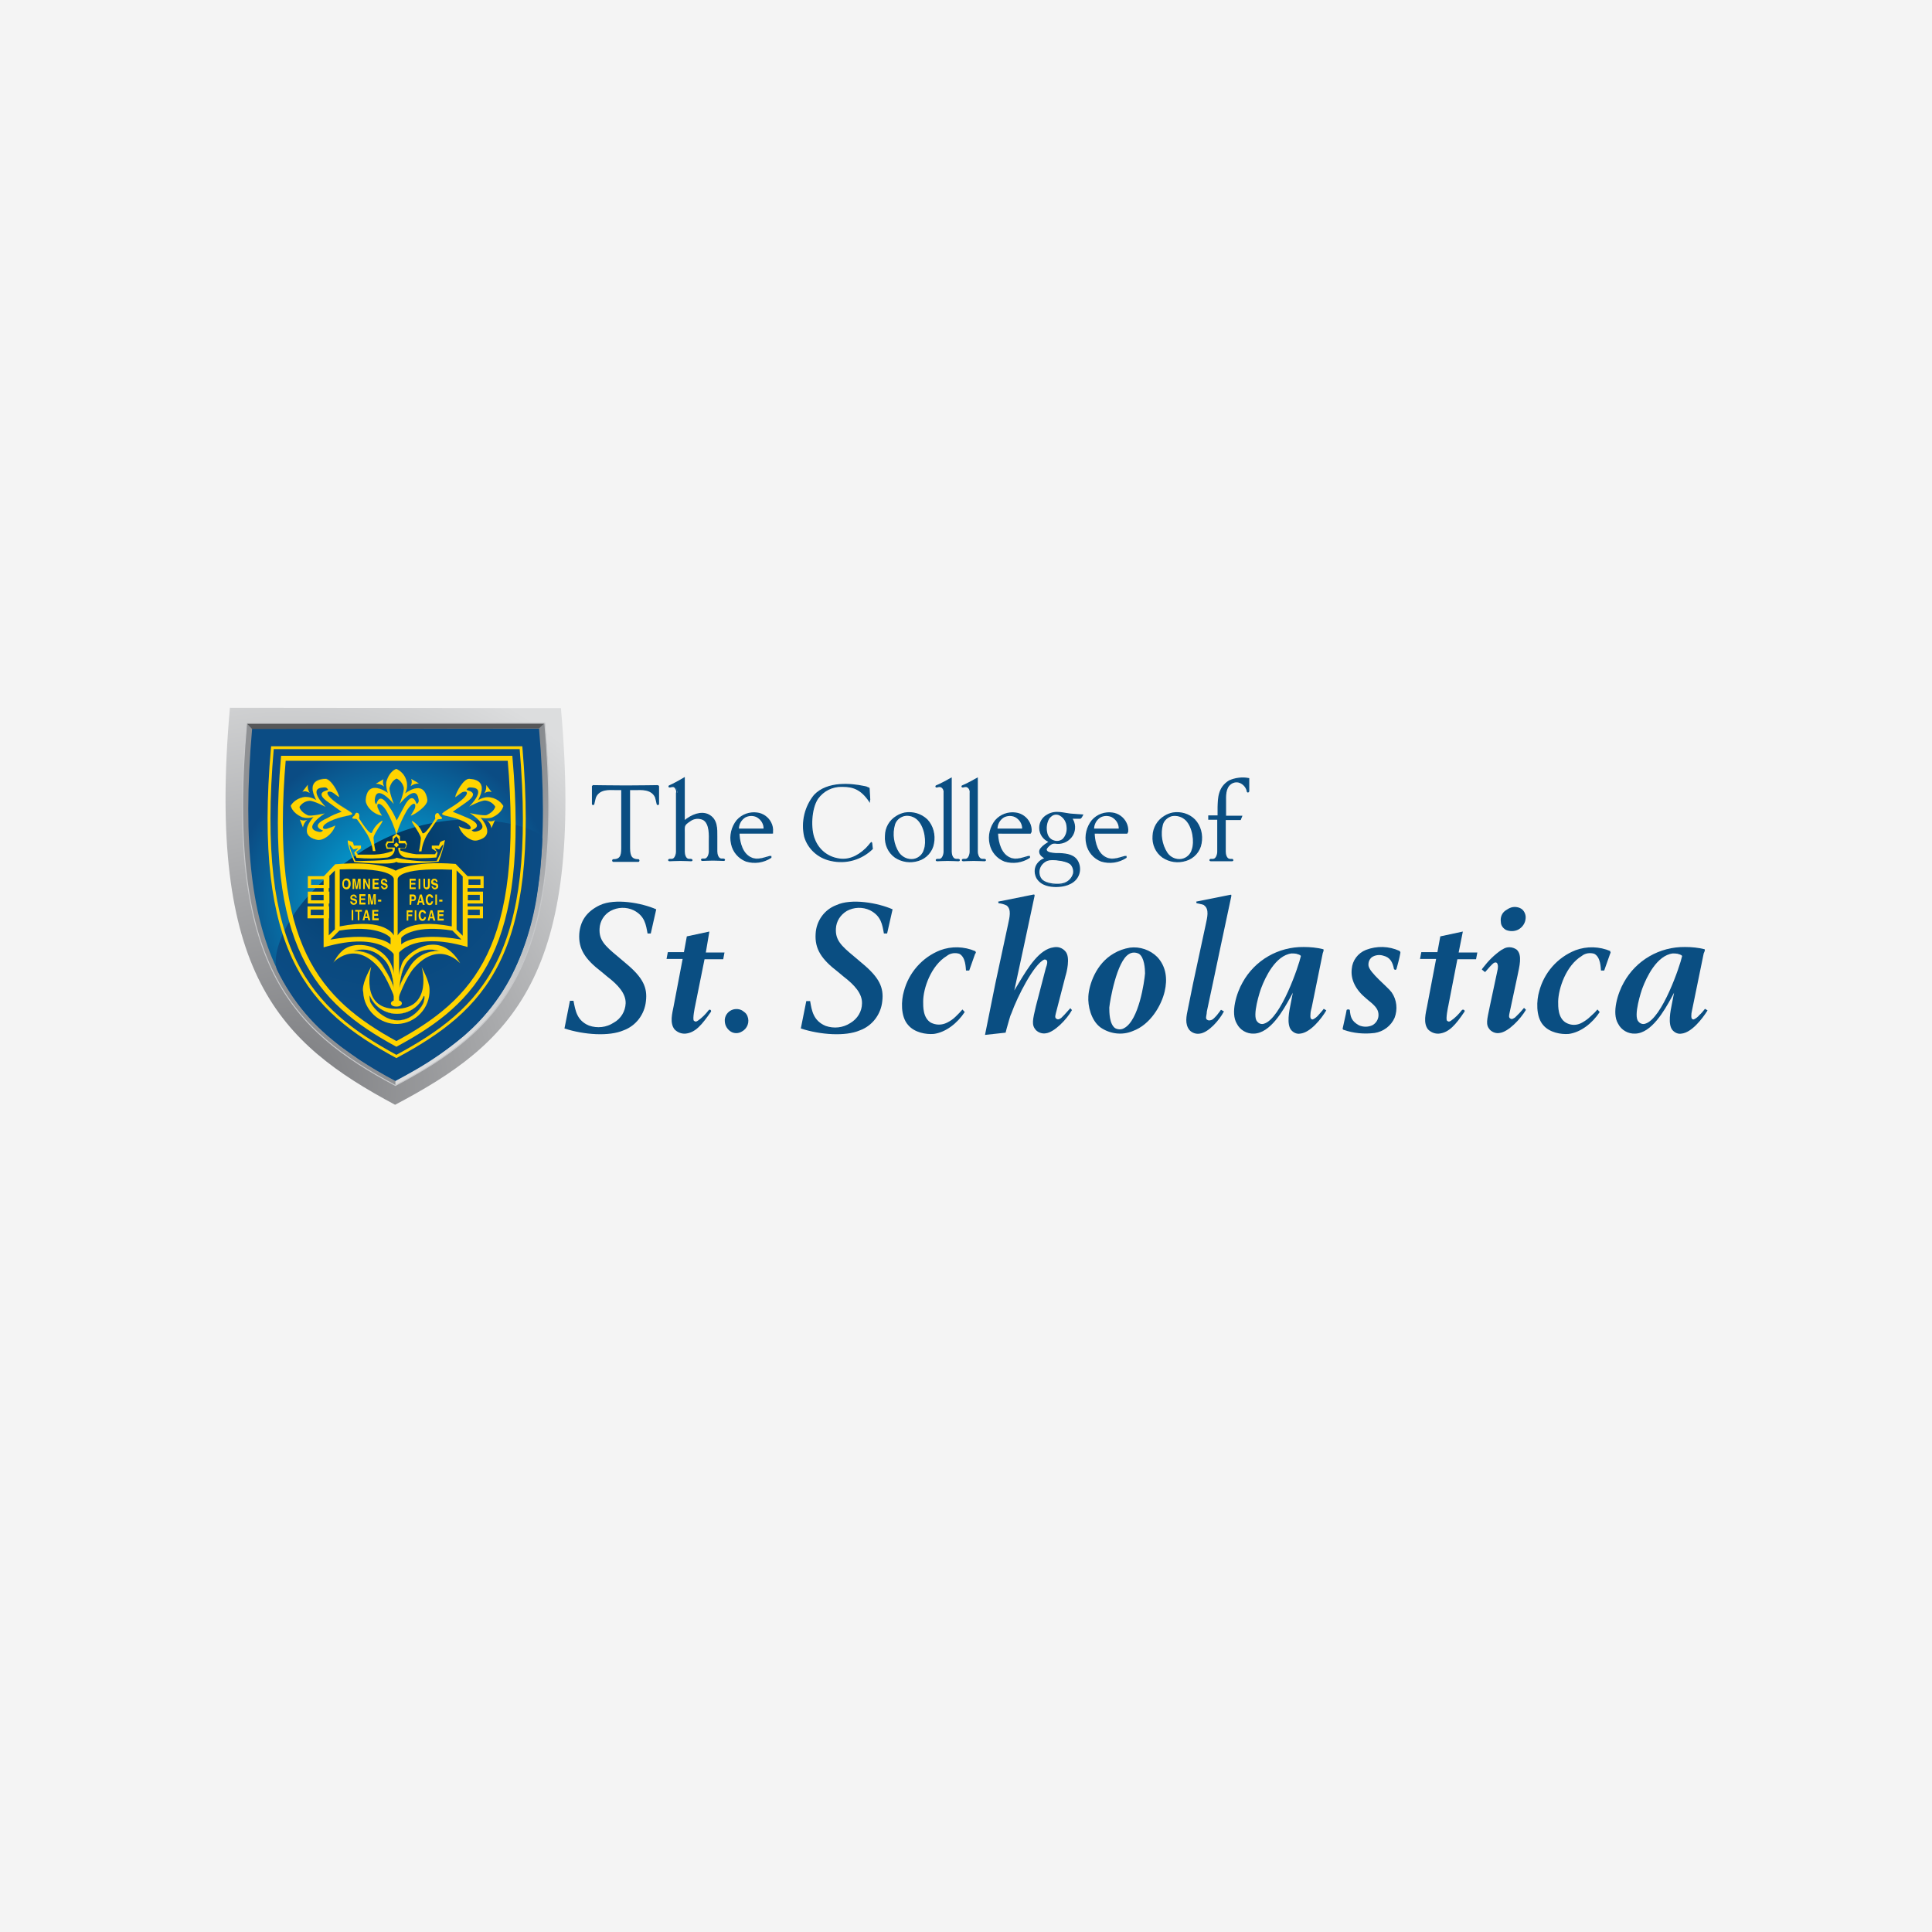 <?xml version="1.0" encoding="utf-8"?>
<!-- Generator: Adobe Illustrator 25.2.1, SVG Export Plug-In . SVG Version: 6.00 Build 0)  -->
<svg version="1.1" id="Layer_1" xmlns="http://www.w3.org/2000/svg" xmlns:xlink="http://www.w3.org/1999/xlink" x="0px" y="0px"
	 width="600px" height="600px" viewBox="0 0 600 600" style="enable-background:new 0 0 600 600;" xml:space="preserve">
<style type="text/css">
	.st0{fill:#F4F4F4;}
	.st1{fill:url(#SVGID_1_);}
	.st2{fill:#8F9194;}
	.st3{fill:url(#SVGID_2_);}
	.st4{fill:url(#SVGID_3_);}
	.st5{fill:#565759;}
	.st6{fill:none;stroke:#C9CACC;stroke-width:0.304;stroke-miterlimit:3.864;}
	.st7{fill:url(#SVGID_4_);}
	.st8{fill:#FFD400;}
	.st9{fill:none;stroke:#FFD400;stroke-width:9.185000e-03;stroke-miterlimit:3.864;}
	.st10{fill-rule:evenodd;clip-rule:evenodd;fill:#FFD400;}
	.st11{fill:none;stroke:#FFD400;stroke-width:5.511000e-03;stroke-miterlimit:3.864;}
	.st12{fill:none;stroke:#FFD400;stroke-width:5.082700e-02;stroke-miterlimit:3.864;}
	.st13{fill:none;stroke:#FFD400;stroke-width:3.000600e-02;stroke-miterlimit:3.864;}
	.st14{fill:none;stroke:#FFD400;stroke-width:0.997;stroke-miterlimit:3.864;}
	.st15{fill:none;stroke:#FFD400;stroke-width:0.89;stroke-miterlimit:3.864;}
	.st16{fill:none;stroke:#FFD400;stroke-width:1.55;stroke-miterlimit:3.864;}
	.st17{fill:#0A4E82;}
	.st18{fill-rule:evenodd;clip-rule:evenodd;fill:#0A4E82;}
	.st19{fill:none;stroke:#0A4E82;stroke-width:0.345;stroke-miterlimit:3.864;}
</style>
<g>
	<g id="Layer_2_1_">
		<rect class="st0" width="600" height="600"/>
	</g>
	<g id="Layer_1_1_">
		<g>
			<g id="Layer_1_2_">
				
					<radialGradient id="SVGID_1_" cx="107.163" cy="575.817" r="135.393" gradientTransform="matrix(1 0 0 1 -16.64 -239.18)" gradientUnits="userSpaceOnUse">
					<stop  offset="0" style="stop-color:#7B7C7F"/>
					<stop  offset="0.47" style="stop-color:#A7A8AA"/>
					<stop  offset="1" style="stop-color:#DCDDDE"/>
				</radialGradient>
				<path class="st1" d="M71.4,219.8C64.1,302.5,87,324,122.7,343.1l0,0c36.2-19.1,58.9-39.9,51.5-123.2l0,0L71.4,219.8z"/>
				<path class="st2" d="M76.6,224.6h92.6c6.6,75.5-13.8,95.3-46.4,112.5C90.6,319.9,69.9,299.5,76.6,224.6"/>
				
					<radialGradient id="SVGID_2_" cx="167.94" cy="463.004" r="98.155" gradientTransform="matrix(1 0 0 1 -16.64 -239.18)" gradientUnits="userSpaceOnUse">
					<stop  offset="0" style="stop-color:#777B7F"/>
					<stop  offset="0.45" style="stop-color:#A3A5A8"/>
					<stop  offset="1" style="stop-color:#DCDDDE"/>
				</radialGradient>
				<path class="st3" d="M122.8,337.1c32.5-17.3,53-37.1,46.4-112.5l0,0h-46.4L122.8,337.1z"/>
				
					<radialGradient id="SVGID_3_" cx="139.494" cy="520.13" r="50.397" gradientTransform="matrix(1 0 0 1 -16.64 -239.18)" gradientUnits="userSpaceOnUse">
					<stop  offset="0" style="stop-color:#00C0F3"/>
					<stop  offset="0.6" style="stop-color:#0778AE"/>
					<stop  offset="1" style="stop-color:#0B4C84"/>
				</radialGradient>
				<path class="st4" d="M78.3,226.3c-6.4,72.8,13.5,92.5,44.5,109.3c31.3-16.8,51-36,44.6-109.3H78.3"/>
				<polyline class="st5" points="76.7,224.7 78.3,226.4 167.4,226.2 169.1,224.6 				"/>
				<path class="st6" d="M76.6,224.6h92.6c6.6,75.5-13.8,95.3-46.4,112.5C90.6,319.9,69.9,299.5,76.6,224.6"/>
				
					<radialGradient id="SVGID_4_" cx="133.756" cy="502.581" r="49.697" gradientTransform="matrix(1 0 0 1 -16.64 -239.18)" gradientUnits="userSpaceOnUse">
					<stop  offset="0" style="stop-color:#003359"/>
					<stop  offset="0.34" style="stop-color:#053F6E"/>
					<stop  offset="0.71" style="stop-color:#0A497E"/>
					<stop  offset="1" style="stop-color:#0B4C84"/>
				</radialGradient>
				<path class="st7" d="M142.2,254.6c-8.5,0.5-16.9,2.8-24.5,6.7l0,0c-3,1.5-5.8,3.3-8.5,5.2l0,0c-2.6,1.8-5.2,3.8-7.6,5.9l0,0
					c-1.8,1.6-3.5,3.2-5.1,5l0,0c-1,1.1-1.9,2.1-2.7,3.1l0,0c-1.7,2.1-3.2,4.3-4.5,6.7l0,0c-3.6,6.4-4.3,11.7-3.2,14.1l0,0
					c1.2,2.5,2.6,4.9,4.1,7.2l0,0c2.8,4.3,6.1,8.2,9.9,11.7l0,0c1.8,1.7,3.7,3.2,5.6,4.7l0,0c1.9,1.4,3.9,2.8,5.9,4.2l0,0
					c3.5,2.3,7.2,4.5,11.2,6.6l0,0c2-1.1,3.9-2.1,5.8-3.2l0,0c5.5-3.1,10.7-6.8,15.6-10.9l0,0c1.6-1.4,3.2-2.9,4.6-4.4l0,0
					c3.7-3.9,6.9-8.3,9.5-13.1l0,0c4.5-8.6,7.4-18,8.7-27.7l0,0c0.4-2.8,0.8-5.7,1-8.8l0,0c0.1-1.4,0.2-2.8,0.3-4.2l0,0
					c0-0.9,0.1-1.8,0.1-2.8l0,0c0-0.7-0.7-1.5-2.1-2.2l0,0c-1.3-0.7-2.6-1.2-4-1.6l0,0c-5.1-1.5-10.4-2.2-15.7-2.1l0,0
					C145.1,254.4,143.6,254.4,142.2,254.6"/>
				<path class="st8" d="M121.4,311.6c0-0.5,0.7-1,1.7-1s1.7,0.4,1.7,1s-0.7,1-1.7,1S121.4,312.2,121.4,311.6"/>
				<path class="st9" d="M121.4,311.6c0-0.5,0.7-1,1.7-1s1.7,0.4,1.7,1s-0.7,1-1.7,1S121.4,312.2,121.4,311.6z"/>
				<path class="st10" d="M116.7,243.4c0.9,0,1.9,0.3,2.6,0.9c-0.4-0.7-0.5-1.6-0.2-2.3L116.7,243.4z"/>
				<path class="st11" d="M116.7,243.4c0.9,0,1.9,0.3,2.6,0.9c-0.4-0.7-0.5-1.6-0.2-2.3L116.7,243.4z"/>
				<path class="st10" d="M130.1,243.3c-0.9,0-1.9,0.3-2.6,0.9c0.4-0.7,0.5-1.6,0.2-2.3L130.1,243.3z"/>
				<path class="st11" d="M130.1,243.3c-0.9,0-1.9,0.3-2.6,0.9c0.4-0.7,0.5-1.6,0.2-2.3L130.1,243.3z"/>
				<path class="st10" d="M94.1,257c0.1-0.9,0.6-1.8,1.3-2.4c-0.8,0.3-1.6,0.3-2.3-0.1L94.1,257z"/>
				<path class="st11" d="M94.1,257c0.1-0.9,0.6-1.8,1.3-2.4c-0.8,0.3-1.6,0.3-2.3-0.1L94.1,257z"/>
				<path class="st10" d="M95.6,243.7c-0.1,0.9,0.1,1.8,0.6,2.6c-0.7-0.5-1.5-0.7-2.3-0.4L95.6,243.7z"/>
				<path class="st11" d="M95.6,243.7c-0.1,0.9,0.1,1.8,0.6,2.6c-0.7-0.5-1.5-0.7-2.3-0.4L95.6,243.7z"/>
				<path class="st10" d="M152.6,257.2c-0.1-0.9-0.6-1.8-1.3-2.4c0.8,0.4,1.7,0.3,2.4-0.1L152.6,257.2z"/>
				<path class="st11" d="M152.6,257.2c-0.1-0.9-0.6-1.8-1.3-2.4c0.8,0.4,1.7,0.3,2.4-0.1L152.6,257.2z"/>
				<path class="st10" d="M151,243.8c0.1,0.9-0.1,1.8-0.6,2.6c0.6-0.5,1.5-0.7,2.3-0.4L151,243.8z"/>
				<path class="st11" d="M151,243.8c0.1,0.9-0.1,1.8-0.6,2.6c0.6-0.5,1.5-0.7,2.3-0.4L151,243.8z"/>
				<rect x="122.3" y="291.3" class="st8" width="1.6" height="21"/>
				<rect x="122.3" y="291.3" class="st12" width="1.6" height="21"/>
				<path class="st8" d="M136,252.5c-1.3,0-0.8,1.7-0.8,1.7s-3.6,6-4.1,4.3c-0.5-1.3-1.5-2.5-2.7-3.3c-1.9-1.3,2.2,3.5,2.3,5.1
					c-0.1,1.4-0.3,2.8-0.6,4.1h0.8c0.2-1.8,0.8-3.5,1.7-5.1c1.7-2.6,3.2-4.7,3.2-4.7c0.3-0.4,1.4,0,1.5-0.5c0-0.3-0.7-0.7-0.7-0.8
					C136.3,252.9,136.2,252.5,136,252.5"/>
				<path class="st9" d="M136,252.5c-1.3,0-0.8,1.7-0.8,1.7s-3.6,6-4.1,4.3c-0.5-1.3-1.5-2.5-2.7-3.3c-1.9-1.3,2.2,3.5,2.3,5.1
					c-0.1,1.4-0.3,2.8-0.6,4.1h0.8c0.2-1.8,0.8-3.5,1.7-5.1c1.7-2.6,3.2-4.7,3.2-4.7c0.3-0.4,1.4,0,1.5-0.5c0-0.3-0.7-0.7-0.7-0.8
					C136.4,252.9,136.2,252.5,136,252.5z"/>
				<path class="st8" d="M110.7,252.4c1.3,0,0.8,1.7,0.8,1.7s3.6,6,4.1,4.3c0.5-1.3,1.5-2.5,2.7-3.3c1.9-1.3-2.2,3.5-2.3,5.1
					c0.1,1.4,0.3,2.8,0.6,4.1h-0.8c-0.2-1.8-0.8-3.5-1.7-5.1c-1.7-2.7-3.2-4.7-3.2-4.7c-0.3-0.4-1.4,0-1.5-0.5
					c0-0.3,0.7-0.7,0.7-0.8C110.3,252.8,110.5,252.4,110.7,252.4"/>
				<path class="st9" d="M110.7,252.4c1.3,0,0.8,1.7,0.8,1.7s3.6,6,4.1,4.3c0.5-1.3,1.5-2.5,2.7-3.3c1.9-1.3-2.2,3.5-2.3,5.1
					c0.1,1.4,0.3,2.8,0.6,4.1h-0.8c-0.2-1.8-0.8-3.5-1.7-5.1c-1.7-2.7-3.2-4.7-3.2-4.7c-0.3-0.4-1.4,0-1.5-0.5
					c0-0.3,0.7-0.7,0.7-0.8C110.3,252.8,110.5,252.4,110.7,252.4z"/>
				<path class="st10" d="M123.1,259.7l-0.8,0.8v1.3h-1.7l-0.4,0.6l0.2,0.8h2.2c0.2,1.5-0.8,2.8-2.3,3.1l0,0
					c-3.2,0.4-6.4,0.4-9.6,0.1l-0.7-1.6l1.3-1.4l-1.5,0.4c-0.1,0-1.2-1.5-1.2-1.5c-0.2,1.3,1.8,5.1,1.8,5.1s11.3,0,12.8-1
					c4.1,0.9,8.3,1.3,12.4,1c0,0,2-3.7,2-5.1c-0.2,0-1.2,1.5-1.2,1.5l-1.4-0.4l0.9,1.4l-0.4,1.5c-3.2,0.3-6.4,0.3-9.6,0
					c-1.4-0.3-2.3-1.6-2.2-3h2.1l0.3-0.8l-0.3-0.6h-2v-1.3L123.1,259.7z M123.1,258.9l-1.2,1v1.4h-1.7l-0.5,1l0.4,1.3h1.8v0.7
					c-1.8,0.7-3.6,1-5.5,1.1h-5.3l-0.5-0.8l1.5-1.1v-0.9h-2.2c0,0-0.3-1.2-0.4-1.1c-0.1,0-1.5-0.6-1.5-0.5c-0.2,1.4,2,6.7,2,6.7
					s11.4,1.1,13,0c0.1-0.1,0.6,0.2,0.6,0.2s4.8,0.6,12.6-0.3c0.9-2.2,1.5-4.4,2-6.7c-0.5,0.1-1,0.3-1.5,0.6l-0.4,1.1h-2.2v0.9
					l1.5,1l-0.5,0.8h-5.8c-1.7-0.2-3.4-0.6-5-1.2v-0.7h1.7l0.4-1.3l-0.5-1h-1.7v-1.4L123.1,258.9z"/>
				<path class="st10" d="M140.6,252.1c0,0,2-1.4,4-2.8c5-3.4,0.3-3.8,0.3-4c0.4-0.9,1-0.8,1.9-0.7c4.5,0.5-1.3,6.1-1.1,5.9
					c0.1-0.1,3.8-2,5-1.9s2.4,0.8,3.1,1.9c0,0-0.2,1.5-2.6,2.6c-0.9,0.4-5.3-0.6-5.3-0.6s7.2,4.5,2.1,5.7c-1.2,0.3-1.5-0.4-1.5-0.4
					s4.4-1.3-1.3-3.8C143.6,253.3,142.1,252.7,140.6,252.1 M137.3,252.8c0-0.6,3.2-2,5.9-4.2s2-3.2,0.4-2.6
					c-0.5,0.2-2.2,1.7-2.2,1.5c0.2-1.4,2.6-5.7,4.3-5.6c6.9,0.3,2.5,6.8,2.8,6.6c1-0.6,2.2-1,3.4-0.9c1.8,0.2,3.4,1.1,4.4,2.7
					c0,0-0.3,2.2-3.6,3.6c-1.1,0.3-2.4,0.3-3.5,0c0,0,5.4,5.7-1.1,7.1c-1.7,0.4-4.7-1.6-5.6-4.4c0.8,0.4,1.6,0.7,2.5,0.9
					c1.7,0.4,1.8-1.1-1-2.4C140.4,253.4,137.7,253.5,137.3,252.8"/>
				<path class="st10" d="M123.1,259.1c0.8-2.6,1.9-5.1,3.3-7.5c1.8-2.7,2.9-2.4,2.5-0.7c-0.1,0.5-1.4,2.4-1.3,2.4
					c1.3-0.4,5.4-3.2,5.1-5c-1.1-6.8-7.1-1.6-6.9-1.9c1.4-2.7,0.3-6.1-2.5-7.5c-0.1,0-0.1-0.1-0.2-0.1c0,0-2.1,0.5-3.1,4
					c-0.1,1.2,0,2.4,0.5,3.5c0,0-6.3-4.7-6.9,2c-0.2,1.8,2.1,4.5,5,5c-0.5-0.7-0.9-1.5-1.3-2.4c-0.6-1.7,0.9-1.9,2.6,0.7
					C121.3,254,122.4,256.5,123.1,259.1 M123.2,254.8c1-1.9,1-1.8,2.3-4.3c2.8-5.4,3.8-0.8,3.9-0.8c0.8-0.5,0.7-1.1,0.5-1.9
					c-1-4.4-5.9,2.1-5.8,1.9c0.1-0.2,1.5-4,1.3-5.1c-0.3-1.2-1.1-2.3-2.2-2.8c0,0-1.5,0.4-2.2,2.8c-0.3,0.9,1.3,5.1,1.3,5.1
					s-5.4-6.6-5.9-1.4c-0.1,1.3,0.5,1.5,0.5,1.5s0.8-4.5,4,0.8C121.8,251.8,122.5,253.2,123.2,254.8"/>
				<path class="st10" d="M106.1,252.1c0,0-2-1.4-3.9-2.8c-5.1-3.4-0.3-3.8-0.3-4c-0.4-0.9-1-0.8-1.9-0.7c-4.5,0.5,1.3,6.1,1.1,6
					c-0.1-0.1-3.8-2-5-1.9c-1.3,0.1-2.4,0.8-3.1,1.9c0,0,0.2,1.5,2.6,2.6c0.9,0.4,5.3-0.6,5.3-0.6s-7.2,4.5-2.1,5.7
					c1.2,0.3,1.5-0.4,1.5-0.4s-4.4-1.3,1.3-3.8C103.1,253.2,104.6,252.6,106.1,252.1 M109.4,252.8c0-0.6-3.2-2-5.9-4.2
					c-2.7-2.2-2-3.2-0.4-2.6c0.5,0.2,2.2,1.7,2.2,1.5c-0.2-1.4-2.6-5.7-4.3-5.6c-6.9,0.3-2.5,6.8-2.8,6.6c-1-0.7-2.2-1-3.4-1
					c-1.8,0.2-3.5,1.1-4.5,2.7c0,0,0.3,2.2,3.6,3.6c1.1,0.3,2.4,0.3,3.5-0.1c0,0-5.4,5.7,1.1,7.1c1.7,0.4,4.7-1.6,5.6-4.4
					c-0.8,0.4-1.7,0.7-2.6,1c-1.7,0.4-1.8-1.1,1-2.4C106.2,253.3,109,253.4,109.4,252.8"/>
				<path class="st10" d="M122.6,310c0,0-2.3-6.2-4.8-9.3c-7.7-9.2-14.5-1.7-14.4-1.6c0.1,0.1,1.5-3.1,3.8-4.5
					c3.5-2.2,10.6-1.4,13.8,4c2,3.3,2.1,9.4,2.1,9.4s0.7-7.1,2.1-9.5c1.7-2.8,11.2-10.3,17.7,0.6c0.3,0.5-6.2-7.7-14.4,1.6
					c-2.5,2.9-4.8,9.3-4.8,9.3H122.6 M124,307.4c0,0-0.4-1.3,3.2-7c1.9-3.3,5.6-5.3,9.4-5c0,0.1-5.1-2.4-9.8,2.8
					C124.1,301.2,124,307.4,124,307.4 M122.3,307.4c0,0,0.4-1.3-3.2-7c-1.9-3.3-5.6-5.3-9.4-5c0,0.1,5.1-2.4,9.8,2.8
					C122.2,301.2,122.4,307.4,122.3,307.4"/>
				<path class="st10" d="M131.6,311.2c0.5-2,0.1-1.9,0-1.9c-1.9,4.6-7.3,6.8-11.9,4.8c-2.2-0.9-3.9-2.7-4.8-4.8
					c0.1,0-0.4-0.7,0,1.6c0.1,0.9,3.6,5.9,8.5,6C128.3,317,131.4,312.3,131.6,311.2 M112.7,307.3c0-2.7,2.6-7.1,2.6-7.1
					s-3.7,13.1,7.6,13.1c11.7,0,8.1-13.1,8-13.1s2.5,4.4,2.5,7.1c0.2,5.7-4.3,10.5-9.9,10.7s-10.5-4.3-10.7-9.9
					C112.7,307.8,112.7,307.5,112.7,307.3"/>
				<path class="st10" d="M121.3,291.3v2c0,0-3.9-4.1-18.7-1.5l2.8-2.8C116.3,287.2,120.7,290.4,121.3,291.3 M102.1,272.2l1.9-1.9
					v18.3l-1.9,1.9V272.2z M122.3,273.1v17.4c0,0-2.5-5.6-16.8-2.8V270C123.1,269.3,122.3,273.1,122.3,273.1 M122.9,270.4v26.8
					c0,0-3.8-8.4-22.4-3v-22l3.6-3.8C118.1,267.2,122.9,270.4,122.9,270.4 M124.6,291.3v2c0,0,3.9-4.1,18.7-1.5l-2.8-2.8
					C129.4,287.2,125.1,290.4,124.6,291.3 M143.7,272.2l-1.9-1.9v18.4l1.9,1.9V272.2z M123.5,273.1v17.4c0,0,2.5-5.6,16.8-2.8
					l0.1-17.6C122.8,269.3,123.5,273.1,123.5,273.1 M122.9,270.4v26.8c0,0,3.8-8.5,22.3-3.1v-22l-3.7-3.8
					C127.7,267.2,122.9,270.4,122.9,270.4"/>
				<rect x="109.2" y="282.6" class="st8" width="0.5" height="3.2"/>
				<polygon class="st8" points="111.6,283.1 112.4,283.1 112.4,282.6 110.3,282.6 110.3,283.1 111.1,283.1 111.1,285.8 
					111.6,285.8 				"/>
				<path class="st10" d="M113.3,285.1h0.9l0.2,0.7h0.6l-0.9-3.2h-0.6l-0.9,3.2h0.6L113.3,285.1z M113.8,283.3L113.8,283.3l0.3,1.3
					h-0.7L113.8,283.3z"/>
				<polygon class="st8" points="117.5,282.6 115.6,282.6 115.6,285.8 117.6,285.8 117.6,285.2 116.2,285.2 116.2,284.4 
					117.4,284.4 117.4,283.8 116.2,283.8 116.2,283.1 117.5,283.1 				"/>
				<path class="st8" d="M108.8,279.9c-0.1,0.5,0.3,1,0.9,1.1c0.1,0,0.1,0,0.2,0c0.5,0,1-0.4,1-0.9V280c0-0.4-0.3-0.8-0.7-0.9
					l-0.6-0.1c-0.2,0-0.3-0.2-0.3-0.3c0-0.2,0.2-0.4,0.4-0.4c0,0,0,0,0.1,0c0.3,0,0.5,0.2,0.5,0.4c0,0,0,0,0,0.1h0.5
					c0-0.5-0.4-1-0.9-1h-0.1c-0.5,0-0.9,0.3-1,0.8v0.1c0,0.7,0.4,0.8,0.8,0.9l0.3,0.1c0.3,0.1,0.5,0.1,0.5,0.4
					c0,0.2-0.3,0.4-0.5,0.4c-0.3,0-0.5-0.2-0.5-0.4V280L108.8,279.9z"/>
				<polygon class="st8" points="113.5,277.7 111.6,277.7 111.6,280.9 113.5,280.9 113.5,280.3 112.1,280.3 112.1,279.5 
					113.4,279.5 113.4,279 112.1,279 112.1,278.3 113.5,278.3 				"/>
				<polygon class="st8" points="116.7,277.7 116,277.7 115.5,280.2 115.5,280.2 115,277.7 114.3,277.7 114.3,280.9 114.8,280.9 
					114.8,278.2 114.8,278.2 115.2,280.9 115.8,280.9 116.2,278.2 116.2,278.2 116.2,280.9 116.7,280.9 				"/>
				<rect x="117.4" y="279.4" class="st8" width="1" height="0.6"/>
				<path class="st10" d="M106.3,274.5c0,1.5,0.9,1.7,1.3,1.7s1.3-0.2,1.3-1.7s-0.9-1.7-1.3-1.7S106.3,273,106.3,274.5 M106.8,274.5
					c0-0.9,0.4-1.1,0.7-1.1c0.3,0,0.7,0.2,0.7,1.1s-0.4,1.1-0.7,1.1C107.2,275.6,106.8,275.4,106.8,274.5"/>
				<polygon class="st8" points="112,272.9 111.2,272.9 110.8,275.4 110.8,275.4 110.3,272.9 109.5,272.9 109.5,276.1 110,276.1 
					110,273.4 110,273.4 110.5,276.1 111,276.1 111.5,273.4 111.5,273.4 111.5,276.1 112,276.1 				"/>
				<polygon class="st8" points="114.4,275.1 114.4,275.1 113.4,272.9 112.8,272.9 112.8,276.1 113.3,276.1 113.3,273.8 
					113.3,273.8 114.4,276.1 114.9,276.1 114.9,272.9 114.4,272.9 				"/>
				<polygon class="st8" points="117.6,272.9 115.7,272.9 115.7,276.1 117.7,276.1 117.7,275.5 116.3,275.5 116.3,274.7 
					117.5,274.7 117.5,274.1 116.3,274.1 116.3,273.4 117.6,273.4 				"/>
				<path class="st8" d="M118.3,275.1c0,0.5,0.4,1,0.9,1.1c0.1,0,0.1,0,0.2,0c0.5,0,1-0.4,1-0.9v-0.1c0-0.4-0.3-0.8-0.7-0.9
					l-0.6-0.2c-0.2,0-0.3-0.2-0.3-0.3c0-0.2,0.2-0.4,0.4-0.4l0,0c0.3,0,0.5,0.1,0.5,0.4v0.1h0.6c0-0.5-0.4-1-0.9-1h-0.1
					c-0.5-0.1-0.9,0.3-1,0.8c0,0.1,0,0.1,0,0.2c0,0.7,0.4,0.8,0.8,0.9l0.3,0.1c0.3,0.1,0.5,0.2,0.5,0.4s-0.3,0.4-0.5,0.4
					c-0.3,0-0.5-0.2-0.5-0.4v-0.1L118.3,275.1z"/>
				<polygon class="st8" points="126.8,284.5 128,284.5 128,284 126.8,284 126.8,283.3 128.1,283.3 128.1,282.7 126.3,282.7 
					126.3,285.9 126.8,285.9 				"/>
				<rect x="128.8" y="282.7" class="st8" width="0.5" height="3.2"/>
				<path class="st8" d="M132.3,283.7c0-0.6-0.5-1.1-1.1-1.1c-0.7,0-1.2,0.6-1.2,1.7c0,1.1,0.5,1.7,1.2,1.7s1-0.5,1.1-1.2h-0.5
					c-0.1,0.4-0.3,0.6-0.6,0.6s-0.6-0.5-0.6-1.1c0-0.9,0.4-1.1,0.6-1.1c0.3,0,0.5,0.4,0.6,0.5L132.3,283.7L132.3,283.7z"/>
				<path class="st10" d="M133.5,285.2h0.9l0.2,0.7h0.6l-0.9-3.2h-0.6l-0.9,3.2h0.6L133.5,285.2z M134,283.4L134,283.4l0.3,1.3h-0.7
					L134,283.4z"/>
				<polygon class="st8" points="137.8,282.7 135.9,282.7 135.9,285.9 137.8,285.9 137.8,285.3 136.4,285.3 136.4,284.5 
					137.7,284.5 137.7,283.9 136.4,283.9 136.4,283.3 137.8,283.3 				"/>
				<polygon class="st8" points="129.1,272.9 127.2,272.9 127.2,276.1 129.1,276.1 129.1,275.6 127.7,275.6 127.7,274.7 129,274.7 
					129,274.2 127.7,274.2 127.7,273.5 129.1,273.5 				"/>
				<path class="st8" d="M133.4,272.9h-0.5v2.1c0,0.4-0.1,0.6-0.5,0.6s-0.4-0.2-0.4-0.6v-2.1h-0.5v2.1c0,0.3,0.1,0.5,0.2,0.8
					c0.2,0.2,0.5,0.4,0.8,0.4c0.6,0,1-0.4,1-1.2v-2.1H133.4z"/>
				<path class="st8" d="M134,275.1c0,0.5,0.4,1,0.9,1.1c0.1,0,0.1,0,0.2,0c0.5,0,1-0.4,1-0.9v-0.1c0-0.4-0.2-0.8-0.7-0.9l-0.6-0.2
					c-0.2,0-0.3-0.2-0.3-0.3c0-0.2,0.2-0.4,0.4-0.4l0,0c0.3,0,0.5,0.2,0.5,0.4c0,0,0,0,0,0.1h0.5c0-0.5-0.4-1-0.9-1h-0.1
					c-0.5-0.1-0.9,0.3-1,0.8c0,0.1,0,0.1,0,0.2c0,0.7,0.4,0.8,0.8,0.9l0.3,0.1c0.3,0.1,0.5,0.1,0.5,0.4s-0.3,0.4-0.5,0.4
					c-0.3,0-0.5-0.2-0.5-0.4v-0.1H134V275.1z"/>
				<rect x="130" y="272.9" class="st8" width="0.5" height="3.2"/>
				<path class="st10" d="M127.8,279.8h0.6c0.7,0,0.8-0.7,0.8-1c0-0.6-0.3-1-0.8-1h-1.2v3.2h0.5L127.8,279.8L127.8,279.8z
					 M127.8,279.3v-0.9h0.4c0.3,0,0.5,0.1,0.5,0.4s0,0.5-0.4,0.5H127.8z"/>
				<path class="st10" d="M130.2,280.3h0.9l0.2,0.7h0.6l-0.9-3.2h-0.6l-0.9,3.2h0.5L130.2,280.3z M130.6,278.5L130.6,278.5l0.3,1.3
					h-0.7L130.6,278.5z"/>
				<path class="st8" d="M134.5,278.8c0-0.6-0.5-1.1-1.1-1.1c-0.7,0-1.2,0.6-1.2,1.7s0.5,1.7,1.2,1.7s1-0.5,1.1-1.2H134
					c-0.1,0.4-0.3,0.6-0.6,0.6s-0.6-0.5-0.6-1.1c0-0.9,0.4-1.1,0.6-1.1c0.3,0,0.5,0.4,0.6,0.5H134.5L134.5,278.8z"/>
				<rect x="135.2" y="277.8" class="st8" width="0.5" height="3.2"/>
				<rect x="136.4" y="279.4" class="st8" width="1" height="0.6"/>
				<polygon class="st8" points="122.3,262.4 123.1,261.6 123.9,262.4 123.1,263.2 				"/>
				<path class="st9" d="M122.2,273.1v17.4c0,0-2.5-5.6-16.8-2.8V270C123,269.3,122.2,273.1,122.2,273.1z"/>
				<path class="st9" d="M122.9,270.4v26.8c0,0-3.8-8.4-22.4-3v-22l3.6-3.8C118.1,267.2,122.9,270.4,122.9,270.4z"/>
				<path class="st9" d="M123.5,273.1v17.4c0,0,2.5-5.6,16.8-2.8l0.1-17.6C122.8,269.3,123.5,273.1,123.5,273.1z"/>
				<path class="st13" d="M137.3,252.8c0-0.6,3.2-2,5.9-4.2s2-3.2,0.4-2.6c-0.5,0.2-2.2,1.7-2.2,1.5c0.2-1.4,2.6-5.7,4.3-5.6
					c6.9,0.3,2.5,6.8,2.8,6.6c1-0.6,2.2-1,3.4-0.9c1.8,0.2,3.4,1.1,4.4,2.7c0,0-0.3,2.2-3.6,3.6c-1.1,0.3-2.4,0.3-3.5,0
					c0,0,5.4,5.7-1.1,7.1c-1.7,0.4-4.7-1.6-5.6-4.4c0.8,0.4,1.6,0.7,2.5,0.9c1.7,0.4,1.8-1.1-1-2.4
					C140.4,253.4,137.6,253.4,137.3,252.8z"/>
				<path class="st13" d="M123.1,259.1c0.8-2.6,1.9-5.1,3.3-7.5c1.8-2.7,2.9-2.4,2.5-0.7c-0.1,0.5-1.4,2.4-1.3,2.4
					c1.3-0.4,5.4-3.2,5.1-5c-1.1-6.8-7.1-1.6-6.9-1.9c1.4-2.7,0.3-6.1-2.5-7.5c-0.1,0-0.1-0.1-0.2-0.1c0,0-2.1,0.5-3.1,4
					c-0.1,1.2,0,2.4,0.5,3.5c0,0-6.3-4.7-6.9,2c-0.2,1.8,2.1,4.5,5,5c-0.5-0.7-0.9-1.5-1.3-2.4c-0.6-1.7,0.9-1.9,2.6,0.7
					C121.3,254,122.4,256.5,123.1,259.1z"/>
				<path class="st13" d="M109.4,252.7c0-0.6-3.2-2-5.9-4.2s-2-3.2-0.4-2.6c0.5,0.2,2.2,1.7,2.2,1.5c-0.2-1.4-2.6-5.7-4.3-5.6
					c-6.9,0.3-2.5,6.8-2.8,6.6c-1-0.6-2.2-0.9-3.4-0.9c-1.8,0.2-3.5,1.1-4.5,2.7c0,0,0.3,2.2,3.6,3.6c1.1,0.3,2.4,0.3,3.5-0.1
					c0,0-5.4,5.7,1.1,7.1c1.7,0.4,4.7-1.6,5.6-4.4c-0.8,0.4-1.7,0.7-2.6,1c-1.7,0.4-1.8-1.1,1-2.4
					C106.3,253.3,109.1,253.4,109.4,252.7z"/>
				<path class="st9" d="M123.1,259.7l-0.8,0.8v1.3h-1.7l-0.4,0.6l0.2,0.8h2.2c0.2,1.5-0.8,2.8-2.3,3.1l0,0
					c-3.2,0.4-6.4,0.4-9.6,0.1l-0.7-1.6l1.3-1.4l-1.5,0.4c-0.1,0-1.2-1.5-1.2-1.5c-0.2,1.3,1.8,5.1,1.8,5.1s11.3,0,12.8-1
					c4.1,0.9,8.3,1.3,12.4,1c0,0,2-3.7,2-5.1c-0.2,0-1.2,1.5-1.2,1.5l-1.4-0.4l0.9,1.4l-0.4,1.5c-3.2,0.3-6.4,0.3-9.6,0
					c-1.4-0.3-2.3-1.6-2.2-3h2.1l0.3-0.8l-0.3-0.6h-2v-1.3L123.1,259.7z"/>
				<path class="st12" d="M124,307.4c0,0-0.4-1.3,3.2-7c1.9-3.3,5.6-5.3,9.4-5c0,0.1-5.1-2.4-9.8,2.8
					C124.1,301.2,124,307.4,124,307.4z"/>
				<path class="st12" d="M122.3,307.3c0,0,0.4-1.3-3.2-7c-1.9-3.3-5.6-5.3-9.4-5c0,0.1,5.1-2.4,9.8,2.8
					C122.2,301.1,122.4,307.3,122.3,307.3z"/>
				<path class="st12" d="M131.6,311.2c0.5-2,0.1-1.9,0-1.9c-1.9,4.6-7.3,6.8-11.9,4.8c-2.2-0.9-3.9-2.7-4.8-4.8
					c0.1,0-0.4-0.7,0,1.6c0.1,0.9,3.6,5.9,8.5,6C128.3,317,131.3,312.3,131.6,311.2z"/>
				<path class="st9" d="M121.3,291.3v2c0,0-3.9-4.1-18.7-1.5l2.8-2.8C116.3,287.1,120.6,290.3,121.3,291.3z"/>
				<path class="st9" d="M124.5,291.3v2c0,0,3.9-4.1,18.7-1.5l-2.8-2.8C129.4,287.1,125.1,290.3,124.5,291.3z"/>
				<rect x="145" y="272.6" class="st14" width="4.7" height="2.7"/>
				<rect x="144.8" y="277.4" class="st14" width="4.7" height="2.7"/>
				<rect x="144.8" y="282" class="st14" width="4.7" height="2.7"/>
				<rect x="96.1" y="272.6" class="st14" width="5.7" height="2.7"/>
				<rect x="96.1" y="277.4" class="st14" width="5.7" height="2.7"/>
				<rect x="96" y="282" class="st14" width="5.7" height="2.7"/>
				<path class="st15" d="M84.6,232.2h77.2c5.5,64.4-11.5,81.2-38.7,95.9C96.3,313.5,79,296.1,84.6,232.2z"/>
				<path class="st16" d="M88,235.5h70.4c5.1,58.6-10.5,75.3-35.3,88.7C98.6,310.8,83,293.8,88,235.5z"/>
				<g>
					<path class="st17" d="M203.8,282.4c-4.5-2-12.8-3.5-17.5-1.3c-4.2,2-6.1,5-6.4,8.9c-0.3,4.7,1.8,7.9,6.9,11.8l1.8,1.5
						c3.4,2.6,5.8,5.3,5.7,8.3c-0.1,2.5-1.5,4.8-3.7,6c-2.3,1.5-5.1,1.8-7.7,0.9c-3.8-1.6-4.2-4.7-4.8-7.7H177l-1.7,8.6
						c6.1,2,13.9,2.5,18.3,0.6c3.9-1.4,6.6-5,7-9.1c0.5-4.2-0.9-7.3-6.2-11.7l-2.6-2.2c-4-3.3-5.8-5.1-5.6-8.6
						c0.1-2.3,1.4-4.4,3.4-5.5c2.2-1.2,4.9-1.3,7.2-0.2c3.5,1.8,3.8,4.5,4.3,7.2h1L203.8,282.4z"/>
				</g>
				<g>
					<path class="st17" d="M220.3,289.3l-7,1.5l-0.9,4.9h-5l-0.4,2.1h5l-2.8,14.7c-0.4,2.1-1.3,5.2,0.3,7.2c0.9,0.9,2.1,1.4,3.4,1.3
						c3.1-0.3,5.1-2.8,7.9-6.8c0.1-0.2,0-0.5-0.2-0.6c-0.2-0.1-0.4,0-0.5,0.1c-1,1.3-2.1,2.4-3.4,3.3c-0.5,0.3-0.7,0.4-1.2,0
						s0.3-4.3,0.4-4.7l2.9-14.4h5.8l0.4-2.1h-5.8L220.3,289.3z"/>
				</g>
				<g>
					<path class="st17" d="M227.7,313.5c-1.7,0.5-2.8,2.1-2.6,3.8c0.1,1.3,0.8,2.4,1.9,3.1c1,0.6,2.3,0.6,3.3,0
						c1.8-0.9,2.6-3,1.8-4.9c-0.2-0.5-0.6-1-1.1-1.3C230.1,313.4,228.9,313.2,227.7,313.5"/>
				</g>
				<g>
					<path class="st17" d="M277.2,282.4c-4.5-2-12.8-3.5-17.5-1.3c-3.7,1.4-6.2,4.9-6.4,8.9c-0.3,4.7,1.8,7.9,6.9,11.8l1.8,1.5
						c3.4,2.6,5.8,5.3,5.7,8.3c0,2.5-1.4,4.8-3.6,6.1c-2.3,1.5-5.1,1.8-7.7,0.9c-3.8-1.6-4.3-4.7-4.8-7.7h-1.2l-1.7,8.5
						c6.1,2,13.9,2.5,18.3,0.6c3.9-1.4,6.6-5,7-9.1c0.5-4.2-0.9-7.3-6.2-11.7l-2.6-2.2c-4-3.3-5.8-5.1-5.6-8.6
						c0.1-2.3,1.4-4.3,3.4-5.5c2.2-1.2,4.9-1.3,7.2-0.2c3.5,1.8,3.8,4.5,4.3,7.2h1L277.2,282.4z"/>
				</g>
				<g>
					<path class="st17" d="M302.9,295.4c-3.5-1.5-7.4-1.6-10.9-0.3c-5.6,2.2-9.8,7-11.3,12.8c-0.8,2.7-1.1,7.7,1.3,10.4
						c2,2.4,5.6,3,8,2.8c3.7-0.5,7.3-3.3,9.6-6.8l-0.7-0.8c-0.2,0.2-0.7,0.8-0.9,1l-1.2,1.2c-0.8,0.8-1.7,1.4-2.7,1.9
						c-1.6,0.8-3.4,0.8-5,0c-2.5-1.5-2.4-5-2.4-6.6c0-4,2.4-11.1,7.3-14.1c1.1-0.9,2.6-1.1,3.9-0.7c2,1,2,4.3,2.1,5.2h1l1.8-5.1
						C303.2,295.7,303.1,295.9,302.9,295.4"/>
				</g>
				<g>
					<path class="st17" d="M327.9,314.7l3-11.6c0.3-0.9,1.6-5.8,0-7.6c-0.9-1.1-2.3-1.6-3.7-1.3c-4.4,0.6-7.8,6.1-10.7,10.9
						l-1.5,2.5l3-13.9l3.3-15.5c0-0.1,0-0.2,0-0.3c-0.1-0.1-0.3-0.1-0.3-0.1l-11,2.2l0.1,0.5c0.9,0.1,1.7,0.3,2.5,0.7
						c1.6,1.2,0.9,3.8,0.5,5.7l-1.4,6.5l-2.6,12.1l-3.2,15.9l6.4-0.7c0,0,0.4-1.7,1.1-4c0.2-0.7,0.4-1.4,0.7-2
						c1.9-5.3,7-15.3,10.2-16.7c0.9-0.1,1,0.6,0.9,1.2c-0.1,0.5-0.2,0.9-0.4,1.4l-3.1,11.9c-1,4.3-1.4,5.8,0,7.4
						c0.8,0.8,2,1.2,3.1,1c2.6-0.3,6.5-4.3,8.1-7.2l-0.5-0.6c0,0-1.7,1.9-1.9,2.1c-0.3,0.3-0.6,0.6-0.9,0.9
						c-0.4,0.3-0.9,0.6-1.3,0.4C327.5,316.2,327.7,315.6,327.9,314.7"/>
				</g>
				<g>
					<path class="st17" d="M382.5,277.8l-11,2.2l0.1,0.5c1.4,0.3,2.2,0.4,2.4,0.7c1.6,1.2,0.9,3.8,0.5,5.7l-1.4,6.5l-2.6,12.1
						l-1.5,7.4c-0.6,2.8-1.1,5.1,0.4,7c0.8,0.9,2.1,1.3,3.2,1.1c2.7-0.3,6.1-4.2,7.5-6.9l-0.9-0.5c-0.1,0.1-0.2,0.2-0.3,0.4l-1,1.3
						c-0.4,0.4-0.7,0.8-1.2,1.2c-0.4,0.3-0.8,0.4-1.3,0.4c-0.9-0.2-0.9-0.7-0.8-1.3c0.1-0.5,0.2-1.2,0.2-1.5l1.9-8.9l2.4-11.4
						l3.3-15.5c0-0.1,0-0.2,0-0.3s-0.2-0.1-0.2-0.1"/>
				</g>
				<g>
					<path class="st17" d="M434.9,295.9c0-0.3,0-0.3-0.3-0.6c-3.3-1.5-7-1.6-10.4-0.3c-2.5,1-4.2,3.3-4.4,5.9
						c-0.4,3.3,1.2,6.5,4.5,9.2l0.7,0.6c2.4,1.9,3.2,3,3.1,4.8c-0.1,1.2-0.8,2.3-1.9,2.9c-1.3,0.6-2.9,0.6-4.2,0
						c-2.3-1.3-2.6-2.6-2.8-4.7c-0.1-0.3-0.9-0.3-1,0c-0.2,1.3-1,4.5-1.2,5.6c-0.1,0.3,0,0.3,0.2,0.5c3.1,1.1,6.4,1.4,9.7,1
						c2.7-0.4,5.1-2.2,6.2-4.7c1-2.6,0.7-5.6-0.9-7.9c-1.2-1.7-6.9-6.1-7.2-8.3c-0.1-1,0.2-1.9,1-2.6c1-0.7,2.4-0.9,3.6-0.5
						c2.1,0.5,2.9,2,3.3,4.1c0.1,0.2,0.3,0.3,0.5,0.3c0.1,0,0.2-0.1,0.3-0.3C434.1,299.4,434.6,297.7,434.9,295.9"/>
				</g>
				<g>
					<path class="st17" d="M454.3,289.3l-7,1.5l-0.9,4.9h-5l-0.4,2.1h5l-2.8,14.7c-0.4,2.1-1.3,5.2,0.3,7.2c0.9,0.9,2.1,1.4,3.4,1.3
						c3.1-0.3,5.2-2.8,7.9-6.8c0.3-0.4-0.4-0.9-0.8-0.5c-1,1.3-2.1,2.4-3.4,3.3c-0.5,0.3-0.7,0.4-1.2,0s0.3-4.3,0.4-4.7l2.8-14.4
						h5.8l0.4-2.1H453L454.3,289.3z"/>
				</g>
				<g>
					<path class="st17" d="M500.2,295.4c-3.5-1.5-7.4-1.6-10.9-0.3c-5.6,2.2-9.8,7-11.3,12.8c-0.8,2.7-1.1,7.7,1.2,10.4
						c2,2.4,5.6,3,8,2.8c3.7-0.5,7.3-3.3,9.6-6.8l-0.7-0.8c-0.2,0.2-0.7,0.8-0.9,1l-1.3,1.2c-0.8,0.8-1.7,1.4-2.6,1.9
						c-1.6,0.9-3.4,0.9-5,0c-2.5-1.5-2.4-5-2.4-6.6c0.1-4,2.4-11.1,7.3-14.1c1.1-0.9,2.6-1.1,3.9-0.7c2,1,2,4.3,2.1,5.2h1l1.8-5.1
						c0.3-0.7,0.2-0.5,0-0.9"/>
				</g>
				<g>
					<path class="st18" d="M350.9,294.3c-1.8,0.3-3.5,0.9-5,1.8c-5.6,3.2-7.7,9.8-7.9,13.3c-0.2,2.9,0.8,7.5,3.8,9.7
						c2.9,2,6.7,2.5,10,1.1c5.5-2,8.9-8,9.9-12.3c0.9-3.8,0.5-7.7-2.3-10.7C357.2,295,354,293.9,350.9,294.3 M344.5,312.9
						c0.2-2.1,2.3-14.4,6.1-16.6c0.9-0.6,2.1-0.6,3.1-0.1c1.7,1.1,1.9,4.7,1.9,6.1c-0.2,2.5-1.9,14.6-6.5,17c-0.8,0.5-1.9,0.5-2.8,0
						C344.5,318,344.5,314.3,344.5,312.9"/>
				</g>
				<g>
					<path class="st18" d="M411,294.8c-2-0.5-4-0.7-6.1-0.7c-7.9-0.1-15.2,4.1-19,11c-1.9,3.3-3.8,9.5-1.8,12.8c1,2,3.1,3.2,5.3,3.1
						c5.1-0.1,9.1-7.2,11.3-11.2l0.8-1.5l-0.7,3.6c-0.4,2-1.3,6.2,0.2,8c0.7,0.8,1.7,1.3,2.8,1.1c3.1-0.3,6.5-4.5,8.1-7.2l-0.8-0.5
						c-0.5,0.7-1.1,1.3-1.6,1.9c-0.5,0.6-1.1,1.1-1.8,1.4c-0.8,0-0.8-0.7-0.7-1.9c0-0.4,0.2-1.2,0.4-2l3.4-16.7
						C411.1,295.2,411.1,295.1,411,294.8 M402.6,296.2c0.4,0.2,1.1,0.2,1.4,0.7c-0.6,2.9-6.2,19.4-11.4,21c-0.8,0.3-1.7,0-2.2-0.7
						c-1.6-1.7,0.9-9.4,1.3-10.4c1.2-3.2,4.4-10.1,9.4-10.7C401.6,296.1,402.1,296.1,402.6,296.2"/>
				</g>
				<g>
					<path class="st18" d="M469.4,281.8c-0.7,0.2-1.3,0.6-1.9,1c-1.1,0.8-1.6,2.1-1.4,3.5c0,1.1,0.7,2,1.6,2.5
						c1.2,0.5,2.6,0.5,3.8-0.1c1.3-0.7,2.2-2,2.3-3.5c0.1-1-0.3-2.1-1.1-2.8C471.8,281.7,470.5,281.5,469.4,281.8 M466.7,294.8
						l-0.4,0.2c-2.2,1.5-4.1,3.4-5.7,5.5c-0.2,0.2-0.3,0.4-0.4,0.6l1,0.8c0.3-0.3,1.4-1.6,1.5-1.7c1-1,1.2-1.3,1.8-1.3
						s0.7,0.9,0.7,1.3c0,0.5-0.1,1-0.2,1.4l-2.3,10.8c-0.9,4.4-1.4,5.8,0,7.4c0.8,0.8,1.9,1.2,3,1c2.7-0.3,6.5-4.3,8.2-7.2l-0.6-0.6
						c0,0-1.6,1.9-1.9,2.1c-0.3,0.3-0.6,0.6-0.9,0.9c-0.5,0.3-0.9,0.6-1.3,0.4c-0.7-0.3-0.6-0.9-0.4-1.8l2.5-11.7
						c0.5-2.6,1.6-6.3-0.3-8C469.7,294,468,293.9,466.7,294.8"/>
				</g>
				<g>
					<path class="st18" d="M529.4,294.8c-2-0.5-4-0.7-6.1-0.7c-7.9-0.1-15.2,4.1-19,11c-1.9,3.3-3.8,9.5-1.8,12.8
						c1,2,3.1,3.2,5.3,3.1c5.1-0.1,9.1-7.2,11.3-11.2l0.8-1.5l-0.7,3.6c-0.4,2-1.3,6.2,0.2,8c0.7,0.8,1.7,1.3,2.8,1.1
						c3.1-0.3,6.4-4.5,8.1-7.2l-0.8-0.5c-0.2,0.3-1.3,1.6-1.7,1.9c-0.5,0.6-1.1,1.1-1.8,1.4c-0.8,0-0.8-0.7-0.7-1.9
						c0.1-0.4,0.2-1.2,0.4-2l3.4-16.6C529.5,295.2,529.5,295.1,529.4,294.8 M521,296.2c0.4,0.2,1.1,0.2,1.4,0.7
						c-0.6,2.9-6.2,19.4-11.4,21c-0.8,0.3-1.7,0-2.2-0.7c-1.6-1.7,0.9-9.4,1.3-10.4c1.2-3.2,4.4-10.1,9.4-10.7
						C519.9,296.1,520.4,296.1,521,296.2"/>
				</g>
				<g>
					<path class="st18" d="M336.2,253.1l-2.9-0.2c-2.7-0.1-5.3-1.4-8,0.2c-1.5,0.8-2.4,2.3-2.4,4c0,1.9,1.2,3.6,3,4.3
						c-0.4,0.3-0.8,0.6-1.3,0.9c-1.1,0.8-1.8,1.6-1.7,2.3c0.1,1,1,1.5,1.8,2c-1.2,0.3-2.2,1.1-2.8,2.2c-0.6,1.2-0.5,2.6,0.1,3.8
						c1.4,2.4,4.2,2.7,6,2.7c2.2,0,5.1-0.6,6.5-2.8c0.9-1.4,1-3.2,0.3-4.7c-1-2.2-3.3-2.6-5.8-2.7c-0.4,0-0.7,0-1.1,0
						c-1.2-0.1-2.5-0.2-2.9-0.9c-0.2-0.3-0.1-0.6,0.2-1c0.4-0.5,1-1,1.6-1.3c0.5-0.1,1-0.1,1.5,0c2,0.1,3.8-0.9,4.8-2.6
						c0.9-1.6,0.8-3.7-0.3-5.2h2.7C335.8,253.9,336,253.5,336.2,253.1 M325.8,254c0.3-0.3,0.6-0.6,0.9-0.8c0.8-0.5,1.8-0.5,2.6,0
						c1.2,0.7,2,2,2.1,3.5c0.2,1.5-0.3,3-1.3,4c-0.8,0.6-1.8,0.8-2.7,0.5c-1.2-0.3-2-1.2-2.3-2.4C324.7,257.2,324.9,255.5,325.8,254
						 M322.7,270.2c0.3-1.4,1.3-2.5,2.7-3c1.4-0.4,5.9,0,7.2,1.3c0.7,0.8,1,1.9,0.8,2.9c-0.4,1.5-1.6,2.7-3.1,3.1
						c-1.5,0.5-5.2,0.3-6.7-1.1C322.7,272.5,322.4,271.4,322.7,270.2"/>
					<path class="st19" d="M336.2,253.1l-2.9-0.2c-2.7-0.1-5.3-1.4-8,0.2c-1.5,0.8-2.4,2.3-2.4,4c0,1.9,1.2,3.6,3,4.3
						c-0.4,0.3-0.8,0.6-1.3,0.9c-1.1,0.8-1.8,1.6-1.7,2.3c0.1,1,1,1.5,1.8,2c-1.2,0.3-2.2,1.1-2.8,2.2c-0.6,1.2-0.5,2.6,0.1,3.8
						c1.4,2.4,4.2,2.7,6,2.7c2.2,0,5.1-0.6,6.5-2.8c0.9-1.4,1-3.2,0.3-4.7c-1-2.2-3.3-2.6-5.8-2.7c-0.4,0-0.7,0-1.1,0
						c-1.2-0.1-2.5-0.2-2.9-0.9c-0.2-0.3-0.1-0.6,0.2-1c0.4-0.5,1-1,1.6-1.3c0.5-0.1,1-0.1,1.5,0c2,0.1,3.8-0.9,4.8-2.6
						c0.9-1.6,0.8-3.7-0.3-5.2h2.7C335.8,253.9,336,253.5,336.2,253.1z M325.8,254c0.3-0.3,0.6-0.6,0.9-0.8c0.8-0.5,1.8-0.5,2.6,0
						c1.2,0.7,2,2,2.1,3.5c0.2,1.5-0.3,3-1.3,4c-0.8,0.6-1.8,0.8-2.7,0.5c-1.2-0.3-2-1.2-2.3-2.4C324.7,257.2,324.9,255.4,325.8,254
						L325.8,254z M322.7,270.1c0.3-1.4,1.3-2.5,2.7-3c1.4-0.4,5.9,0,7.2,1.3c0.7,0.8,1,1.9,0.8,2.9c-0.4,1.5-1.6,2.7-3.1,3.1
						c-1.5,0.5-5.2,0.3-6.7-1.1C322.8,272.5,322.5,271.3,322.7,270.1L322.7,270.1z"/>
				</g>
				<g>
					<path class="st18" d="M235,253.6c1.5,0.8,2.4,2.3,2.3,3.9h-8c0-1.6,0.8-3,2.1-3.8C232.6,253.1,233.9,253,235,253.6
						 M239.9,258.3c0.1-0.9-0.1-1.9-0.5-2.7c-0.8-1.7-2.5-2.9-4.3-3.1c-2.3-0.3-4.6,0.5-6.2,2.3c-1.6,2-2.3,4.7-1.7,7.3
						c0.5,2.4,2.2,4.4,4.5,5.3c2.6,0.8,5.4,0.4,7.7-1.1v-0.2H239c-2.2,0.6-4.3,1.5-6.5,0c-2.5-1.7-3-5.6-3-7.3h10.4V258.3z"/>
					<path class="st19" d="M235,253.6c1.5,0.8,2.4,2.3,2.3,3.9h-8c0-1.6,0.8-3,2.1-3.8C232.6,253.1,233.9,253.1,235,253.6z
						 M239.9,258.3c0.1-0.9-0.1-1.9-0.5-2.7c-0.8-1.7-2.5-2.9-4.3-3.1c-2.3-0.3-4.6,0.5-6.2,2.3c-1.6,2-2.3,4.7-1.7,7.3
						c0.5,2.4,2.2,4.4,4.5,5.3c2.6,0.8,5.4,0.4,7.7-1.1V266H239c-2.2,0.6-4.3,1.5-6.5,0c-2.5-1.7-3-5.6-3-7.3h10.4V258.3z"/>
				</g>
				<g>
					<path class="st18" d="M281,252.5c-0.9,0.2-1.7,0.5-2.5,1c-2.2,1.3-3.5,3.6-3.5,6.1c-0.2,2.6,0.9,5.1,3,6.6
						c2.1,1.4,4.7,1.8,7.2,1c2.4-0.7,4.3-2.8,4.7-5.3c0.5-2.6-0.2-5.4-2-7.3C286,252.8,283.5,252.1,281,252.5 M277.8,256
						c0.4-1.3,1.5-2.3,2.9-2.7c1.6-0.4,3.4,0.2,4.5,1.4c2.2,2.3,2.7,6.9,1.9,9.1c-0.4,1.6-1.7,2.8-3.3,3.1c-1.8,0.3-3.6-0.5-4.7-2
						C277.4,262.3,276.9,259,277.8,256"/>
					<path class="st19" d="M281,252.5c-0.9,0.2-1.7,0.5-2.5,1c-2.2,1.3-3.5,3.6-3.5,6.1c-0.2,2.6,0.9,5.1,3,6.6
						c2.1,1.4,4.7,1.8,7.2,1c2.4-0.7,4.3-2.8,4.7-5.3c0.5-2.6-0.2-5.4-2-7.3C286,252.8,283.5,252.1,281,252.5z M277.8,256
						c0.4-1.3,1.5-2.3,2.9-2.7c1.6-0.4,3.4,0.2,4.5,1.4c2.2,2.3,2.7,6.9,1.9,9.1c-0.4,1.6-1.7,2.8-3.3,3.1c-1.8,0.3-3.6-0.5-4.7-2
						C277.4,262.3,276.9,259,277.8,256z"/>
				</g>
				<g>
					<path class="st18" d="M315.3,253.6c1.5,0.8,2.4,2.3,2.3,3.9h-8c0-1.6,0.8-3,2.1-3.8C312.8,253.1,314.2,253,315.3,253.6
						 M320.2,258.3c0.1-0.9-0.1-1.9-0.5-2.7c-0.8-1.7-2.5-2.9-4.3-3.1c-2.3-0.3-4.6,0.5-6.2,2.3c-1.6,2-2.3,4.7-1.7,7.3
						c0.5,2.4,2.2,4.4,4.5,5.3c2.6,0.8,5.4,0.4,7.7-1.1v-0.2h-0.4c-2.2,0.6-4.3,1.5-6.5,0c-2.5-1.7-3-5.6-3-7.3H320L320.2,258.3z"/>
					<path class="st19" d="M315.3,253.6c1.5,0.8,2.4,2.3,2.3,3.9h-8c0-1.6,0.8-3,2.1-3.8C312.9,253.1,314.2,253.1,315.3,253.6z
						 M320.2,258.3c0.1-0.9-0.1-1.9-0.5-2.7c-0.8-1.7-2.5-2.9-4.3-3.1c-2.3-0.3-4.6,0.5-6.2,2.3c-1.6,2-2.3,4.7-1.7,7.3
						c0.5,2.4,2.2,4.4,4.5,5.3c2.6,0.8,5.4,0.4,7.7-1.1V266h-0.4c-2.2,0.6-4.3,1.5-6.5,0c-2.5-1.7-3-5.6-3-7.3H320L320.2,258.3z"/>
				</g>
				<g>
					<path class="st18" d="M345.3,253.6c1.5,0.8,2.4,2.3,2.3,3.9h-8c0-1.6,0.8-3,2.1-3.8C342.8,253.1,344.1,253,345.3,253.6
						 M350.2,258.3c0.1-0.9-0.1-1.9-0.5-2.7c-0.8-1.7-2.5-2.9-4.3-3.1c-2.3-0.3-4.6,0.5-6.2,2.3c-1.6,2-2.3,4.7-1.7,7.3
						c0.5,2.4,2.2,4.4,4.5,5.3c2.6,0.8,5.4,0.4,7.7-1.1v-0.2h-0.4c-2.2,0.6-4.3,1.5-6.5,0c-2.5-1.7-3-5.6-3-7.3H350L350.2,258.3z"/>
					<path class="st19" d="M345.3,253.6c1.5,0.8,2.4,2.3,2.3,3.9h-8c0-1.6,0.8-3,2.1-3.8C342.8,253.1,344.2,253.1,345.3,253.6z
						 M350.2,258.3c0.1-0.9-0.1-1.9-0.5-2.7c-0.8-1.7-2.5-2.9-4.3-3.1c-2.3-0.3-4.6,0.5-6.2,2.3c-1.6,2-2.3,4.7-1.7,7.3
						c0.5,2.4,2.2,4.4,4.5,5.3c2.6,0.8,5.4,0.4,7.7-1.1V266h-0.4c-2.2,0.6-4.3,1.5-6.5,0c-2.5-1.7-3-5.6-3-7.3H350L350.2,258.3z"/>
				</g>
				<g>
					<path class="st18" d="M364.2,252.5c-0.9,0.2-1.7,0.5-2.5,1c-2.2,1.3-3.5,3.6-3.6,6.1c-0.2,2.6,0.9,5.1,3,6.6
						c2.1,1.4,4.7,1.8,7.2,1c2.4-0.7,4.3-2.8,4.7-5.3c0.5-2.6-0.2-5.4-2-7.3C369.2,252.8,366.7,252.1,364.2,252.5 M361,256
						c0.4-1.3,1.5-2.3,2.9-2.7c1.6-0.3,3.3,0.2,4.5,1.4c2.2,2.3,2.7,6.9,1.9,9.1c-0.4,1.6-1.7,2.8-3.3,3.1c-1.8,0.3-3.6-0.5-4.6-2
						C360.7,262.3,360.2,259,361,256"/>
					<path class="st19" d="M364.2,252.5c-0.9,0.2-1.7,0.5-2.5,1c-2.2,1.3-3.5,3.6-3.6,6.1c-0.2,2.6,0.9,5.1,3,6.6
						c2.1,1.4,4.7,1.8,7.2,1c2.4-0.7,4.3-2.8,4.7-5.3c0.5-2.6-0.2-5.4-2-7.3C369.2,252.8,366.7,252.1,364.2,252.5z M361,256
						c0.4-1.3,1.5-2.3,2.9-2.7c1.6-0.3,3.3,0.2,4.5,1.4c2.2,2.3,2.7,6.9,1.9,9.1c-0.4,1.6-1.7,2.8-3.3,3.1c-1.8,0.3-3.6-0.5-4.6-2
						C360.7,262.3,360.2,259,361,256z"/>
				</g>
				<g>
					<path class="st17" d="M194.4,244.1c-4,0-10.2-0.1-10.2-0.1l-0.2,0.2v5.5c0,0.2,0.4,0.2,0.4,0c0.2-0.8,0.4-1.9,0.6-2.3
						c1.3-2.6,4.5-2.2,6-2.2h2.1v17.4c0,2.4,0.1,4.4-2.6,4.4c-0.3,0-0.3,0.5,0,0.5c0,0,2.3,0,3.7,0s4,0,4,0c0.3,0,0.3-0.5,0-0.5
						c-2.7,0-2.7-2-2.7-4.4v-17.4h2c1.6,0,4.7-0.3,6,2.2c0.2,0.4,0.4,1.5,0.6,2.3c0,0.2,0.4,0.2,0.4,0v-5.5l-0.2-0.2
						C204.4,244,198.3,244.1,194.4,244.1"/>
					<path class="st19" d="M194.4,244.1c-4,0-10.2-0.1-10.2-0.1l-0.2,0.2v5.5c0,0.2,0.4,0.2,0.4,0c0.2-0.8,0.4-1.9,0.6-2.3
						c1.3-2.6,4.5-2.2,6-2.2h2.1v17.4c0,2.4,0.1,4.4-2.6,4.4c-0.3,0-0.3,0.5,0,0.5c0,0,2.3,0,3.7,0s4,0,4,0c0.3,0,0.3-0.5,0-0.5
						c-2.7,0-2.7-2-2.7-4.4v-17.4h2c1.6,0,4.7-0.3,6,2.2c0.2,0.4,0.4,1.5,0.6,2.3c0,0.2,0.4,0.2,0.4,0v-5.5l-0.2-0.2
						C204.4,244,198.3,244.1,194.4,244.1z"/>
				</g>
				<g>
					<path class="st17" d="M210.1,246.3v18.2c0,0.8-0.4,2.3-1.4,2.4c-0.2,0-0.5,0-0.7,0c-0.4,0-0.5,0.4,0,0.4c0,0,2-0.1,3.3-0.1
						s3.3,0.1,3.3,0.1c0.5,0,0.3-0.4,0-0.4c-0.2,0-0.5,0-0.7,0c-1.1-0.1-1.4-1.6-1.4-2.4V259c0-2.6-0.3-2.7,1.8-4.1
						c1.2-0.9,2.8-1,4.1-0.4c2.2,1.2,1.9,5.3,1.9,6.6v3.3c0,0.8-0.4,2.3-1.4,2.4c-0.2,0-0.5,0-0.7,0c-0.4,0-0.5,0.4,0,0.4
						c0,0,2-0.1,3.2-0.1s3.3,0.1,3.3,0.1c0.5,0,0.3-0.4,0-0.4c-0.2,0-0.5,0-0.7,0c-1.1-0.1-1.4-1.6-1.4-2.4v-4.6
						c0-2.3,0.2-5.4-2.7-6.8c-2.2-1-5,0-7.4,2v-13.4c0,0-1,0.6-2.1,1.2c-0.9,0.5-1.9,1-2.6,1.3c-0.1,0.1,0,0.4,0.2,0.3
						c0.9-0.2,1.1-0.2,1.5,0c0.6,0.4,0.9,1.1,0.8,1.8"/>
					<path class="st19" d="M210.1,246.3v18.2c0,0.8-0.4,2.3-1.4,2.4c-0.2,0-0.5,0-0.7,0c-0.4,0-0.5,0.4,0,0.4c0,0,2-0.1,3.3-0.1
						s3.3,0.1,3.3,0.1c0.5,0,0.3-0.4,0-0.4c-0.2,0-0.5,0-0.7,0c-1.1-0.1-1.4-1.6-1.4-2.4V259c0-2.6-0.3-2.7,1.8-4.1
						c1.2-0.9,2.8-1,4.1-0.4c2.2,1.2,1.9,5.3,1.9,6.6v3.3c0,0.8-0.4,2.3-1.4,2.4c-0.2,0-0.5,0-0.7,0c-0.4,0-0.5,0.4,0,0.4
						c0,0,2-0.1,3.2-0.1s3.3,0.1,3.3,0.1c0.5,0,0.3-0.4,0-0.4c-0.2,0-0.5,0-0.7,0c-1.1-0.1-1.4-1.6-1.4-2.4v-4.6
						c0-2.3,0.2-5.4-2.7-6.8c-2.2-1-5,0-7.4,2v-13.4c0,0-1,0.6-2.1,1.2c-0.9,0.5-1.9,1-2.6,1.3c-0.1,0.1,0,0.4,0.2,0.3
						c0.9-0.2,1.1-0.2,1.5,0C210,244.9,210.3,245.6,210.1,246.3z"/>
				</g>
				<g>
					<path class="st17" d="M295.4,264.5v-22.8l-2,1.1c-0.9,0.5-2,1-2.7,1.3c-0.1,0.1,0,0.4,0.2,0.3c0.9-0.2,1-0.2,1.5,0
						c0.6,0.4,0.9,1.1,0.8,1.8v18.3c0,0.8-0.4,2.3-1.4,2.4c-0.2,0-0.5,0-0.7,0c-0.4,0-0.5,0.4,0,0.4c0,0,2-0.1,3.2-0.1
						s3.3,0.1,3.3,0.1c0.5,0,0.4-0.4,0-0.4c-0.2,0-0.5,0-0.7,0C295.7,266.8,295.4,265.3,295.4,264.5"/>
					<path class="st19" d="M295.4,264.5v-22.8l-2,1.1c-0.9,0.5-2,1-2.7,1.3c-0.1,0.1,0,0.4,0.2,0.3c0.9-0.2,1-0.2,1.5,0
						c0.6,0.4,0.9,1.1,0.8,1.8v18.3c0,0.8-0.4,2.3-1.4,2.4c-0.2,0-0.5,0-0.7,0c-0.4,0-0.5,0.4,0,0.4c0,0,2-0.1,3.2-0.1
						s3.3,0.1,3.3,0.1c0.5,0,0.4-0.4,0-0.4c-0.2,0-0.5,0-0.7,0C295.7,266.8,295.4,265.3,295.4,264.5z"/>
				</g>
				<g>
					<path class="st17" d="M303.5,264.5v-22.8l-2,1.1c-0.9,0.5-2,1-2.7,1.3c-0.1,0.1,0,0.4,0.2,0.3c0.9-0.2,1.1-0.2,1.5,0
						c0.6,0.4,0.9,1.1,0.8,1.8v18.3c0,0.8-0.4,2.3-1.4,2.4c-0.2,0-0.5,0-0.7,0c-0.4,0-0.5,0.4,0,0.4c0,0,2-0.1,3.2-0.1
						s3.3,0.1,3.3,0.1c0.5,0,0.4-0.4,0-0.4c-0.2,0-0.5,0-0.7,0C303.9,266.8,303.5,265.3,303.5,264.5"/>
					<path class="st19" d="M303.5,264.5v-22.8l-2,1.1c-0.9,0.5-2,1-2.7,1.3c-0.1,0.1,0,0.4,0.2,0.3c0.9-0.2,1.1-0.2,1.5,0
						c0.6,0.4,0.9,1.1,0.8,1.8v18.3c0,0.8-0.4,2.3-1.4,2.4c-0.2,0-0.5,0-0.7,0c-0.4,0-0.5,0.4,0,0.4c0,0,2-0.1,3.2-0.1
						s3.3,0.1,3.3,0.1c0.5,0,0.4-0.4,0-0.4c-0.2,0-0.5,0-0.7,0C303.9,266.8,303.5,265.3,303.5,264.5z"/>
				</g>
				<g>
					<path class="st17" d="M378.2,254.5v10c0,0.8-0.4,2.3-1.4,2.4c-0.2,0-0.5,0-0.7,0c-0.4,0-0.5,0.4,0,0.4c0,0,2,0,3.2,0
						s3.3,0,3.3,0c0.4,0,0.3-0.4,0-0.4c-0.2,0-0.5,0-0.7,0c-1.1-0.1-1.4-1.6-1.4-2.4v-10h4.7l0.4-1h-5v-4.6c0-1.5-0.2-4.2,1.6-5.5
						c0.8-0.6,1.9-0.8,2.9-0.4c1.2,0.5,2.1,1.6,2.3,2.9c0.1,0.1,0.2,0.1,0.3,0c0,0,0.1-0.1,0.1-0.2v-3.9c-2-0.4-4.2-0.1-6,0.7
						c-3.5,2.1-3.4,5.6-3.5,8.2v2.7h-2.9v1h2.8V254.5z"/>
					<path class="st19" d="M378.2,254.5v10c0,0.8-0.4,2.3-1.4,2.4c-0.2,0-0.5,0-0.7,0c-0.4,0-0.5,0.4,0,0.4c0,0,2,0,3.2,0
						s3.3,0,3.3,0c0.4,0,0.3-0.4,0-0.4c-0.2,0-0.5,0-0.7,0c-1.1-0.1-1.4-1.6-1.4-2.4v-10h4.7l0.4-1h-5v-4.6c0-1.5-0.2-4.2,1.6-5.5
						c0.8-0.6,1.9-0.8,2.9-0.4c1.2,0.5,2.1,1.6,2.3,2.9c0.1,0.1,0.2,0.1,0.3,0c0,0,0.1-0.1,0.1-0.2v-3.9c-2-0.4-4.2-0.1-6,0.7
						c-3.5,2.1-3.4,5.6-3.5,8.2v2.7h-2.9v1h2.8V254.5z"/>
				</g>
				<g>
					<path class="st17" d="M269.9,244.8c-0.1-0.1-0.8-0.3-0.9-0.4l-1-0.2c-3.4-0.7-11-1.6-15.1,2.8c-2.9,3.6-4,8.3-3,12.8
						c1.1,3.8,4.3,6.6,8.1,7.4c4.7,1.1,9.5-0.3,12.9-3.6l-0.2-1.8l-0.1-0.1l-0.1,0.1l-0.1,0.1l-0.1,0.1c-0.1,0.2-0.3,0.3-0.4,0.5
						c-0.2,0.2-0.5,0.6-0.9,1c-2.9,2.8-5.9,3.8-8.8,3.2c-3.4-0.6-6.1-2.9-7.3-6.1c-1.3-3.1-1.1-9.4,1-12.6c1.8-2.5,4.6-3.9,7.7-3.8
						c3.3,0,5.8,0.8,8.4,4.6c0-0.2,0-0.3,0.1-0.5L269.9,244.8z"/>
					<path class="st19" d="M269.9,244.8c-0.1-0.1-0.8-0.3-0.9-0.4l-1-0.2c-3.4-0.7-11-1.6-15.1,2.8c-2.9,3.6-4,8.3-3,12.8
						c1.1,3.8,4.3,6.6,8.1,7.4c4.7,1.1,9.5-0.3,12.9-3.6l-0.2-1.8l-0.1-0.1l-0.1,0.1l-0.1,0.1l-0.1,0.1c-0.1,0.2-0.3,0.3-0.4,0.5
						c-0.2,0.2-0.5,0.6-0.9,1c-2.9,2.8-5.9,3.8-8.8,3.2c-3.4-0.6-6.1-2.9-7.3-6.1c-1.3-3.1-1.1-9.4,1-12.6c1.8-2.5,4.6-3.9,7.7-3.8
						c3.3,0,5.8,0.8,8.4,4.6c0-0.2,0-0.3,0.1-0.5L269.9,244.8z"/>
				</g>
			</g>
		</g>
	</g>
</g>
</svg>
